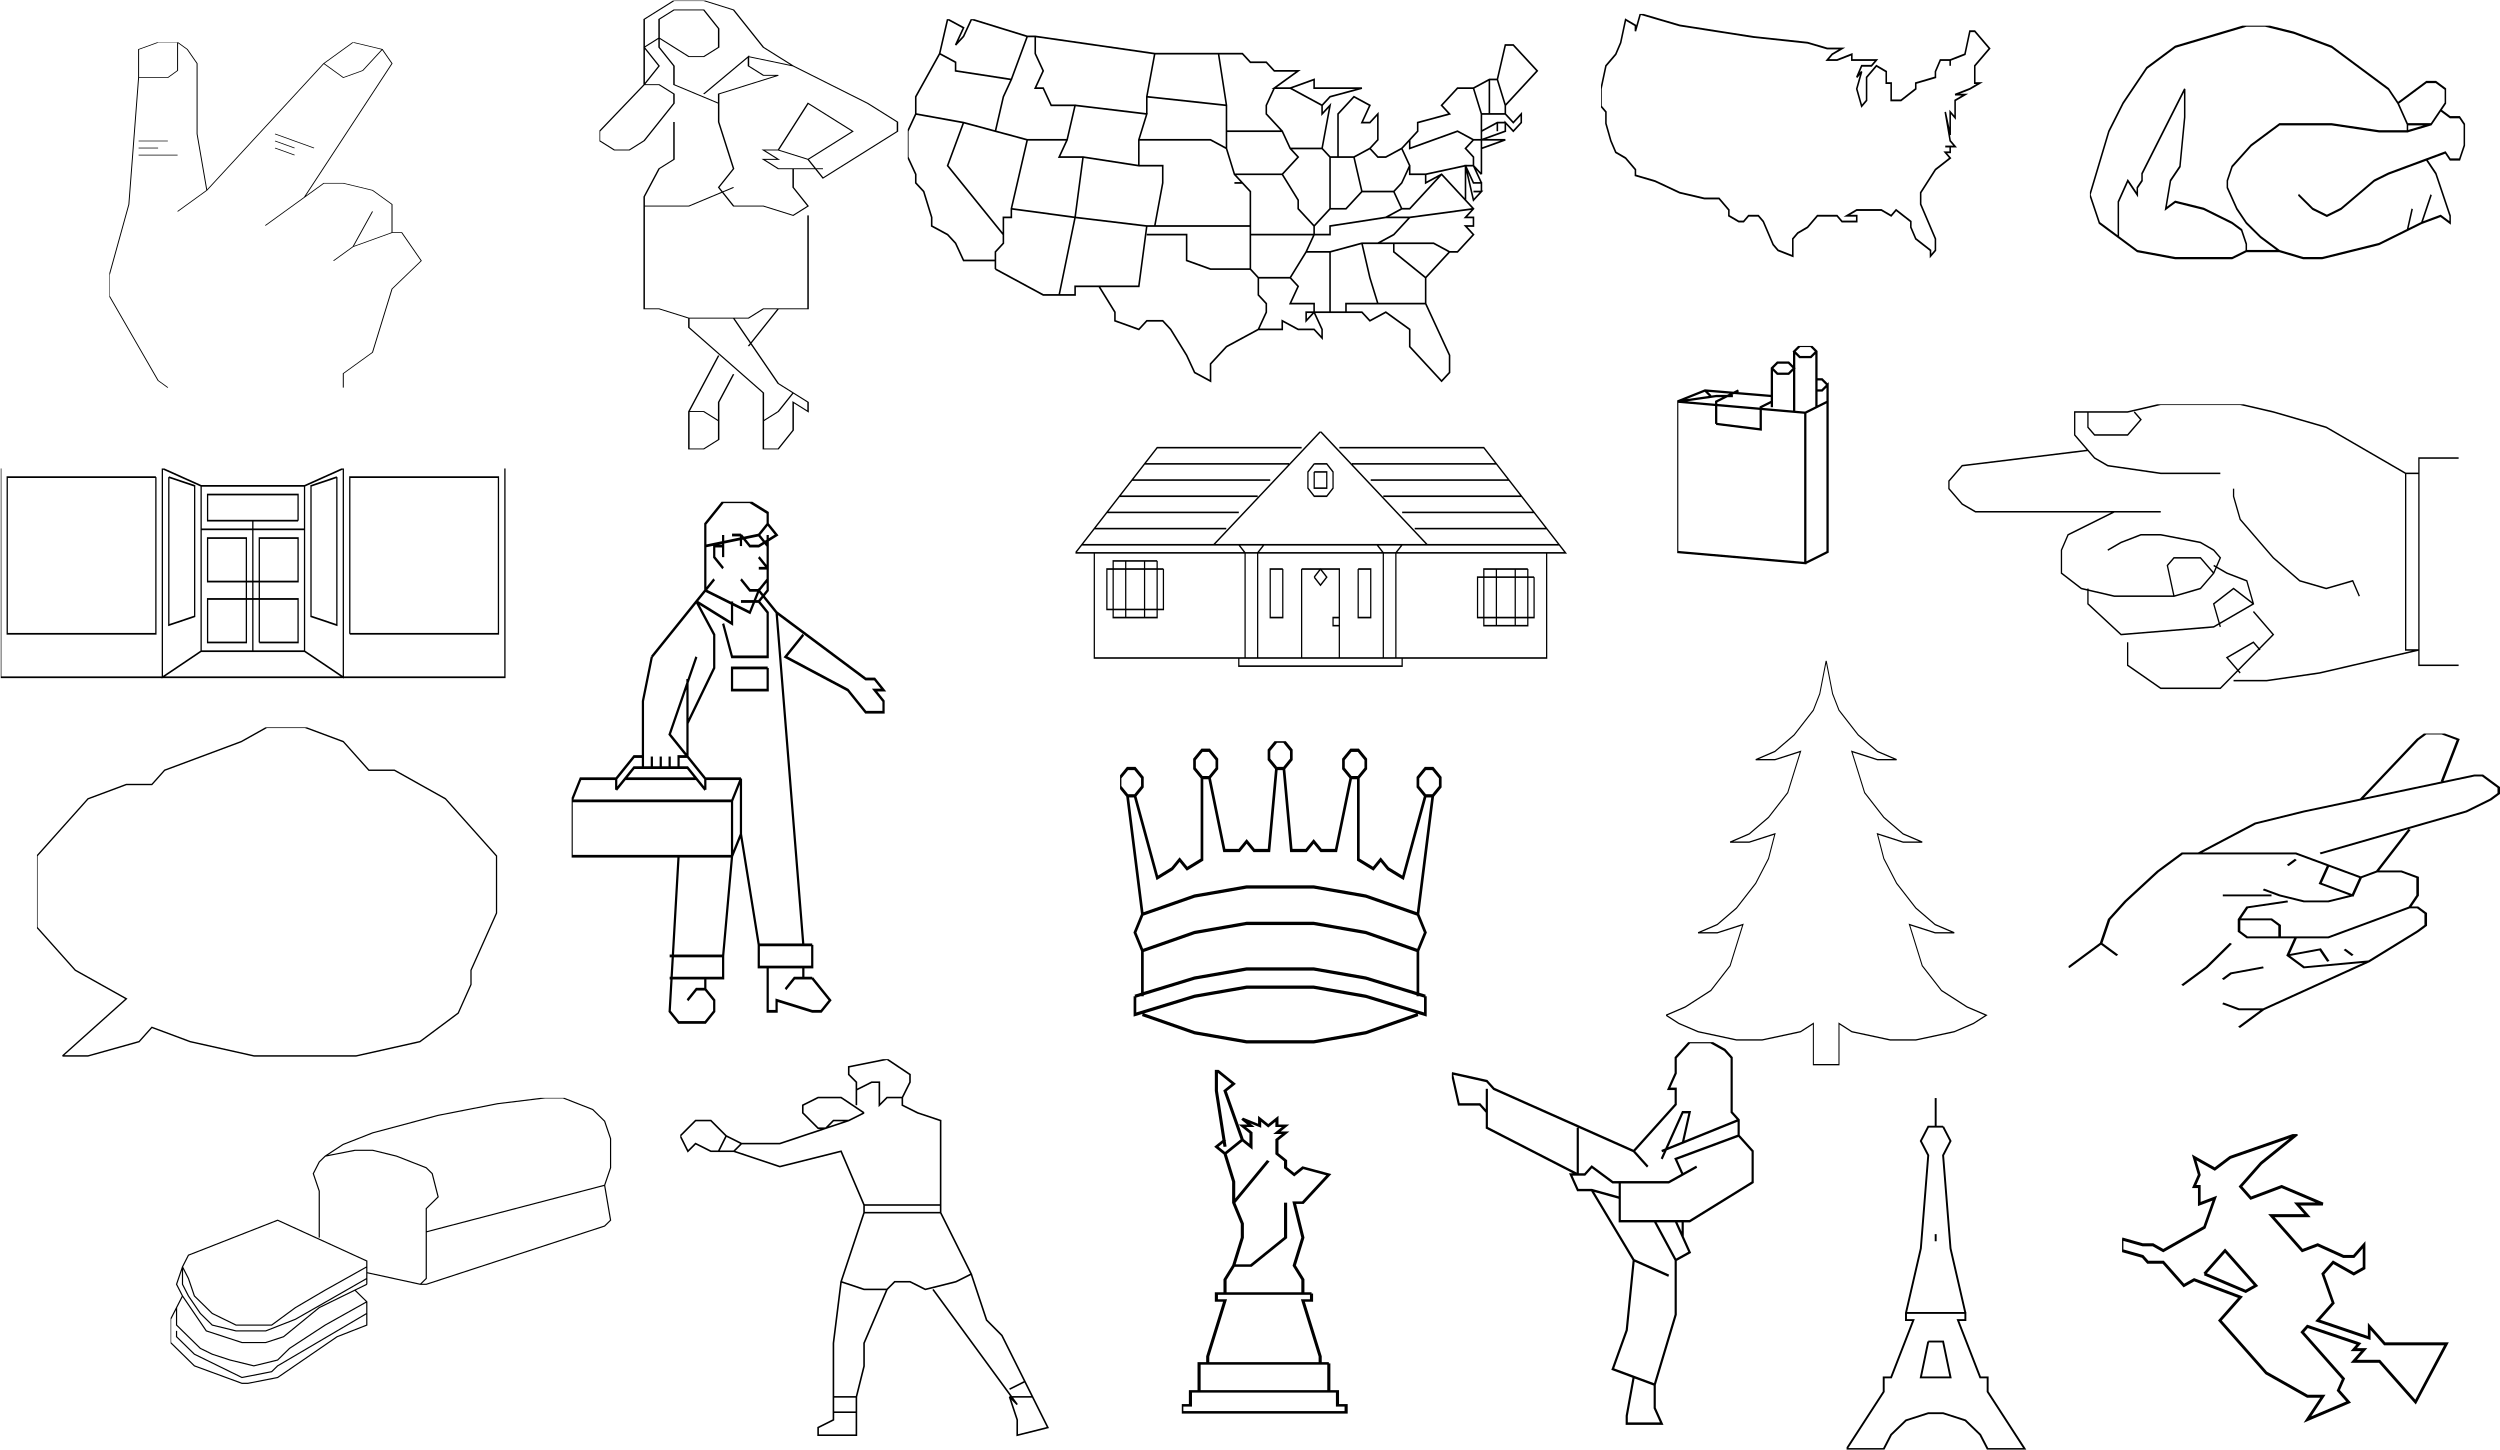 <?xml version="1.0" encoding="UTF-8" standalone="no"?>
<!-- created using Magelan(SourceForge.net) on jeu. mai 05 03:52:16 2011 
from the PCPG libraries written  in basic, in 1980 by Eugene Ying -->
<svg
    xmlns:inkscape="http://www.inkscape.org/namespaces/inkscape"
    xmlns:rdf="http://www.w3.org/1999/02/22-rdf-syntax-ns#"
    xmlns="http://www.w3.org/2000/svg"
    xmlns:sodipodi="http://sodipodi.sourceforge.net/DTD/sodipodi-0.dtd"
    xmlns:cc="http://creativecommons.org/ns#"
    xmlns:xlink="http://www.w3.org/1999/xlink"
    xmlns:dc="http://purl.org/dc/elements/1.1/"
    id="foo"
    sodipodi:docname="_svgclean2.svg"
    viewBox="0 0 897.74 520.55"
    version="1.1"
    inkscape:version="0.48.3.1 r9886"
  >
  <sodipodi:namedview
      id="namedview109"
      bordercolor="#666666"
      inkscape:pageshadow="2"
      guidetolerance="10"
      pagecolor="#ffffff"
      gridtolerance="10"
      inkscape:window-maximized="0"
      inkscape:zoom="0.22425739"
      objecttolerance="10"
      borderopacity="1"
      inkscape:current-layer="foo"
      inkscape:cx="355.31887"
      inkscape:cy="4.1531284"
      inkscape:window-y="0"
      inkscape:window-x="0"
      inkscape:window-width="674"
      showgrid="false"
      inkscape:pageopacity="0"
      inkscape:window-height="645"
  />
  <title
      id="title3"
    >Miscellaneous images</title
  >
  <defs
      id="defs5"
    >
    <symbol
        id="v_sign"
      >
      <path
          id="path8"
          inkscape:connector-curvature="0"
          d="m10 0h4l2 2 2 4v20l2 16-6 6m6-6 24-36 6-6 6 2-4 6-4 2-4-4m12-4 2 4-18 38m-8 8 12-12h4l6 2 4 4v8m-4-6-4 10m-4 4 4-4 8-4h2l4 8-6 8-4 18-6 6v4m-36 0-2-2-10-24v-6l4-20 2-36v-8l4-2m4 0v8l-2 2h-6m0 18h6m-2 2h-4m0 2h8m24 0-4-2m0-2 4 2m4 0-8-4"
      />
    </symbol
    >
    <symbol
        id="shop"
      >
      <path
          id="path11"
          inkscape:connector-curvature="0"
          d="m78 0v24h-78v-24m25 0 6 2v19l-6 3v-24m-1 1h-23v18h23v-18m2 0 4 1v15l-4 1v-17m26 0-4 1v15l4 1v-17m1-1-6 2v19l6 3v-24m-6 2h-16m0 5h16m-1-1v-3h-14v3h14m-7 0v15m1-1h6v-5h-14v5h6v-12h-6v5h14v-5h-6v12m-9 1h16m7-2v-18h23v18h-23"
      />
    </symbol
    >
    <symbol
        id="balloon"
      >
      <path
          id="path14"
          inkscape:connector-curvature="0"
          d="m4 46h4l8-2 2-2 6 2 10 2h16l10-2 6-4 2-4v-2l4-8v-8l-8-8-8-4h-4l-4-4-6-2h-6l-4 2-12 4-2 2h-4l-6 2-8 8v10l6 6 8 4-10 8"
      />
    </symbol
    >
    <symbol
        id="lady"
      >
      <path
          id="path17"
          inkscape:connector-curvature="0"
          d="m10 0h4l4 2 4 8 4 4-6-2m6 2 10 8 4 4v2l-10 10-2-4-4-2h-2l2 2h-2l2 2h6m-2-2 6-6-6-6-4 10m2 4v4l2 4-2 2-4-2h-4l-2-4 2-4-2-10v-6l8-4h-2l-2-2v-2l-6 8m2 2-6-4v-4l-2-4v-6l2-2h4l2 4v4l-2 2h-2l-4-4-2 2 2 4-2 4h2l2 2v2l-4 8-2 2h-2l-2-2v-2l6-10v-14l4-4m0 26v8l-2 2-2 6v24h2l4 2h8l2-2h6v-20m-10-6-6 4h-6m6 24v2l10 14v12h2l2-4v-6l2 2v-2l-4-4-6-14m6-2-4 8m-2 6-2 6v8l-2 2h-2v-8l4-12m0 14-2-2h-2m10 2 2-2 2-4"
      />
    </symbol
    >
    <symbol
        id="bread"
      >
      <path
          id="path20"
          inkscape:connector-curvature="0"
          d="m63 0h3l5 2 2 2 1 3v5l-1 3 1 6-1 1-30 10h-1l-9-2m-8-6v-8l-1-3 1-2 1-1 3-2 5-2 11-3 10-2 8-1m-37 10 5-1h3l4 1 5 2 1 1 1 4-2 2v12l-1 1m-9 0v-4l-15-7-15 6-1 2-1 3 1 2 4 6 6 2h4l3-1 6-5 6-3 2-1m0-3-7 4-5 3-4 3h-6l-4-2-3-3-1-3-1-2v3l1 2 2 3 2 2 4 1h5l5-2 12-7m-2 2 2 2v4l-5 2-10 7-5 1h-1l-8-3-4-4v-4l2-4m-1 2v3l4 4 2 1 3 1 4 1 4-1 2-2 6-4 7-4m0 2-15 9-1 1-5 1l-8-4-3-3v-1m42-17 30-8"
      />
    </symbol
    >
    <symbol
        id="usa_states"
      >
      <path
          id="path23"
          inkscape:connector-curvature="0"
          d="m5 0-1 4-3 5v2l-1 2v3l1 2v1l1 1 1 3v1l2 1 1 1 1 2h4m0 1 6 3h4v-1h3l2 3v1l3 1 1-1h2l1 1 2 3 1 2 2 1v-2l2-2 4-2h3v-1l2 1h2l1 1v-1l-1-2-1 1v-1h7l1 1 2-1 3 2v2l4 4 1-1v-2l-3-6v-3l3-3h1l2-2-1-1h1v-1h-1l1-1-4-4-2 1v-1l5-1v4m0-4 1 4 1-1h-1m1 0v-1h-1l-1-2h1l1 2m0-1-1-1v-1l-1-1 1-1h4l-3 1m0 3v-4l3-1v-1l1 1 1-1v-1l-1 1-1-1v-1l4-4-3-3h-1l-1 4h-1l-2 1h-2l-2 2 1 1-4 1v1l-2 2-2 1h-1l-1-1 1-1v-3l-1 1h-1l1-2-2-1-2 2v5h-1l-1-1 1-5-1 1v-1l1-1 4-1h-6v-1l-3 1h-2l3-2h-3l-1-1h-2l-1-1h-11l-15-2h-1l-7-2-1 2-1 1 1-2-2-1m-1 4 2 1v1l7 1-1 2-1 4m-10-2 6 1 8 2-2 8v1h-1v3l-1 1v2m1-4-7-8 2-5m6-5 2-5m1 0v2l1 2-1 2h1l1 2h3l-1 4h-5m5 0-1 2h3l7 1v-3l1-3-9-1m1 6-1 7-2 9m-6-10 8 1 9 1-1 7h-5m6-6h5v3l3 1h5v-9l-2-2-1-3-2-1h-9m0 3h3v2l-1 5m-1 0h13m0 1h10v-1l7-1h3l8-1m-3 5-2-1h-9l-4 1h-3l-2 3h-4l-1-1m1 1v2l1 1v1l-1 2m4-6 1 1-1 2h3v1m2 0v-7m4-1 1 4 1 3m6 0h-10v1m10-4-4-3v-1m-2 0 2-1 2-2m-3 0 2-1-1-2h-4l-2 2h-2l-2 2v1m0-1-2-2v-1l-2-3h-6m6 0 2-2-1-1-1-2h-7m0 2v-5l-1-6m-8 0-1 5v2m0-2 10 1m7 3-2-2v-1l1-2m2 0 4 2m0 5h-4m5 1v6m4-2-1-4h-2m2 0 2-1m4 0 1 2-1 2-1 1m2-3v1h2m-2-4v1l6-2 2 1m1 0v-3l-1-3m2 3v-4m1 0 1 3m0 1h-3m0 2 2-1h1m-1 0v1m-7 5-4 4h-1m-11 3-1 2m-8-8h-1"
      />
    </symbol
    >
    <symbol
        id="worker"
      >
      <path
          id="path26"
          inkscape:connector-curvature="0"
          d="m34 0h6l4 2v2l-2 2-12 2v-4l4-4m4 6 2 2h2l4-2-2-2m0 2v10l-2 2h-4m0-4 2 2h2l2-2m0-2h-2m0-2 2 2m0-4-2-2m-4 0v2m0-2h-2m-2 0v4m0-2h-2v2l2 2m-4-6v10l10 4 2-4 4 4 20 12h2l2 2h-2l2 2v2h-4l-4-4-14-6 4-4m-6-4 6 60m2 0v4h-12v-4h12m0 6 4 4-2 2h-2l-8-2v2h-2v-8m8 0v2m2 0h-4l-2 2m-6-8-4-20v-10l-2 4v10l2-4m0-10h-8m-2 0h-16m-2 0h-8l-2 4v10h36m0-10h-36m24 10-2 28 2 2h6l2-2v-2l-2-2v-2m0 2h-2l-2 2m-4-4h12v-4h-12m12 0 2-18m-6-12v-2l-4-4h-2v2h2l4 4m-20 0v-2l4-4h2v2h-2l-4 4m6-4h2v-2m0 2h2v-2m0 2h2v-2m0 2h2m2-2-4-4 6-14m-10 0-2 8v10m10 0v-14m0 8 6-10v-6l-4-6-10 10m10-10 4-4m-4 4 8 4v-4m-2 4 2 6h8v-8l-2-2m2 12h-8v4h8v-4"
      />
    </symbol
    >
    <symbol
        id="boxer"
      >
      <path
          id="path29"
          inkscape:connector-curvature="0"
          d="m0 20 4-4h4l4 4-2 4h-2l-4-2-2 2-2-4m12 0 4 2-2 2h-4m4 0 12 4 16-4 6 14h20v-22l-6-2-4-2v-2l2-4v-2l-6-4-10 2v2l2 2v6m0-4 4-2h2v6l2-2h4m-10 4-6-4h-6l-4 2v2l4 4h2l2-2h4l4-2m-4 2-18 6h-10m32 16v2h20v-2m0 2 8 16-4 2-8 2-4-2h-4l-2 2h-6l-6-2 6-18m6 20-6 14v6l-2 8h-6m0 4h6m0-4v10h-10v-2l4-2v-20l2-16m34-2 4 12 4 4 6 12-4 2m4-2 2 4h-6m6 0 4 8-8 2v-4l-2-6 2 2-22-30"
      />
    </symbol
    >
    <symbol
        id="house"
      >
      <path
          id="path32"
          inkscape:connector-curvature="0"
          d="m0 15h78l-13-13h-23m-6 0h-23l-13 13m1-1h21l17-14 17 14h21m-2-2h-21m-30 0h-21m2-2h21m26 0h21m-2-2h-22m-20 0h-22m2-2h22m16 0h22m-2-2h-23m-10 0h-23m27 0-1 1v2l1 1h2l1-1v-2l-1-1h-2m0 1h2v2h-2v-2m0 13 1-1 1 1-1 1-1-1m-2-1h6v11m-6 0v-11m-3 0h-2v6h2v-6m12 0h2v6h-2v-6m3-3 1 1v13m2 0v-13l1-1m4 0h-34m4 0 1 1v13m2 0v-13l1-1m-27 1v13h72v-13m-3 2v7h-7v-7h7m1 1v5h-9v-5h9m-3-1v7m-3 0v-7m-53 0v5h-9v-5h9m-1-1v7h-7v-7h7m-2 0v7m-3 0v-7m18 12v1h26v-1m-10-4h-1v-1h1"
      />
    </symbol
    >
    <symbol
        id="hand"
      >
      <path
          id="path35"
          inkscape:connector-curvature="0"
          d="m78 7h-6v27h6m-6-25h-2v23h2m-2-23-12-6-8-2-5-1h-12l-5 1h-8v3l3 3 2 1 8 1h9m-13-8 1 1-2 2h-5l-1-1v-2m0 5-19 2-2 2v1l2 2 2 1h28m-7 0-7 3-1 2v3l3 2 5 1h9l4-1 2-2 1-2-1-1-2-1-6-1h-3l-3 1-2 1m10 6-1-4 1-1h4l2 2m0-1 2 1 3 1 1 3-6 3-14 1-5-4v-2m20 5-1-3 3-2 3 2m0 1 3 3-8 7h-9l-5-3v-3m17 4-2-2 4-2 1 1m-4 4h5l8-1 10-2 5-1m-28-21v1l1 3 5 5 4 3 4 1 4-1 1 2"
      />
    </symbol
    >
    <symbol
        id="usa_map"
      >
      <path
          id="path38"
          inkscape:connector-curvature="0"
          d="m8 0 8 2 15 2 11 1 4 1h3l-2 1-1 1h2l3-1v1h5l-1 1h-2l-1 2 1-1-1 3 1 3 1-1v-4l2-2 2 1v2h1v3h2l3-2v-1l4-1v-1l1-2h2v1-1l3-1 1-4h1l3 3-3 3v3h1l-2 1-3 1h2l-2 1v3l-1-1v4l-1-4 1 5 1 1h-2 1v1h-1l1 1-3 2-3 4v2l2 4 1 2v2l-1 1v-1l-3-2-1-2v-1l-3-2-1 1-2-1h-5l-2 1h2v1h-3l-1-1h-4l-2 2-2 1-1 1v3l-3-1-1-1-2-4-1-1h-2l-1 1h-1l-2-1v-1l-2-2h-3l-5-1-5-2-4-1v-1l-2-2-2-1-1-2-1-3v-2l-1-1v-3l1-4 2-2 1-2 1-4 2 1v1l1-3"
      />
    </symbol
    >
    <symbol
        id="chicken"
      >
      <path
          id="path41"
          inkscape:connector-curvature="0"
          d="m0 24 2 4 4 2v-5l2-3 2 2v-1l1-1v-1l9-12v4l-1 7-2 2-1 4 2-1 6 1 6 2 2 1 1 2v1l-3 1h-12l-8-1-4-2m-6-6 4-9 3-4 5-5 6-3 15-3h4l6 1 8 2 12 6 2 2 6-3h2l2 1v2l-3 3h-5l-2-3m2 3v1h-6l-10-1h-11l-6 3-4 3-1 2v1l2 3 2 2 3 2 4 2h-7m7 0 5 1h4l12-2 6-2 1-3m-1 3 3-1 2-4m-2 4 4-1 2 1v-1l-3-6-2-2 4-1 1 1h2l1-2v-3l-1-1h-2l-2-1m-2 2-5 1m4 4-8 2-3 1-7 4-3 1-3-1-3-2"
      />
    </symbol
    >
    <symbol
        id="crown"
      >
      <path
          id="path44"
          inkscape:connector-curvature="0"
          d="m0 8v2l2 2h2l2-2v-2l-2-2h-2l-2 2m2 4 4 26 14-4 14-2h18l14 2 14 4 4-26 2-2v-2l-2-2h-2l-2 2v2l2 2h2m-2 0-6 18-4-2-2-2-2 2-4-2v-18l2-2v-2l-2-2h-2l-2 2v2l2 2h2m-2 0-4 16h-4l-2-2-2 2h-4l-2-18 2-2v-2l-2-2h-2l-2 2v2l2 2h2m-2 0-2 18h-4l-2-2-2 2h-4l-4-16 2-2v-2l-2-2h-2l-2 2v2l2 2h2m-2 0v18l-4 2-2-2-2 2-4 2-6-18m2 26-2 4 2 4 14-4 14-2h18l14 2 14 4 2-4-2-4m0 8v10m2 0-16-4-14-2h-18l-14 2-16 4m2 0v-10m-2 10v4l16-4 14-2h18l14 2 16 4v-4m-2 4-14 4-14 2h-18l-14-2-14-4"
      />
    </symbol
    >
    <symbol
        id="xmas_tree"
      >
      <path
          id="path47"
          inkscape:connector-curvature="0"
          d="m50 0-2 8-2 4-6 6-6 4-6 2h6l8-2-4 10-6 6-6 4-6 2h6l8-2-2 6-4 6-6 6-6 4-6 2h6l8-2-4 10-6 6-8 4-6 2 4 2 6 2 12 2h8l12-2 4-2v10h8v-10l4 2 12 2h8l12-2 6-2 4-2-6-2-8-4-6-6-4-10 8 2h6l-6-2-6-4-6-6-4-6-2-6 8 2h6l-6-2-6-4-6-6-4-10 8 2h6l-6-2-6-4-6-6-2-4-2-8"
      />
    </symbol
    >
    <symbol
        id="witch"
      >
      <path
          id="path50"
          inkscape:connector-curvature="0"
          d="m0 18v2l4 1 1 1h3l4 4 2-1 9 3-4 4 9 9 8 4h3l-3 4 8-3-2-2 1-2-8-8 1-1 10 3-1 1h2l-2 2h5l7 7 6-10h-12l-3-3v2l-10-3 3-3-2-5 2-2 4 2 2-1v-4l-2 2h-2l-5-2-3 1-6-6h7l-2-2h5l-8-3-6 2-2-2 4-4 7-5-13 4-3 2-4-2 1 3-1 2h1v3l3-1-2 5-8 4-2-1h-2l-4-1m16 6 4-4 6 6-2 1-8-3"
      />
    </symbol
    >
    <symbol
        id="fingers"
      >
      <path
          id="path53"
          inkscape:connector-curvature="0"
          d="m0 39 4-4 2 2m-2-2 1-4 2-3 4-5 3-3h14l8 4-1 3-4-2 1-3m-5 0 1-1m7 6-3 1h-3l-3-1-2-1m-5 1h6m2 1-5 1-1 2v2l1 1h10l10-5 1-2v-3l-2-1h-3l-2 1m2-1 4-7m4-8 2-7-2-1h-2l-1 1-7 10m-5 9 18-7 3-2 1-1v-1l-2-2h-1l-21 6-6 2-7 5m5 11h4l1 1v2m2 0-1 3 2 2 8-1 6-5 1-1v-2l-1-1h-1m-7 8-1-1m-2 2-1-2-4 1m10 1-13 8h-3l-2-1m0-4 1-1 4-1m-4-4-3 4-3 3m7 7 3-3"
      />
    </symbol
    >
    <symbol
        id="statue"
      >
      <path
          id="path56"
          inkscape:connector-curvature="0"
          d="m8 0v6l2 16m0-2-2 2 2 2 4-4l-4-14 2-2-4-4m6 20 2 2v-4l-2-2h2l-2-2 4 2v-2l2 2 2-2v2h2l-2 2h2l-2 2v4l2 2v2l2 2 2-2 6 2-6 8h-2l2 10-2 8 2 4v4m2 0v2h-2l4 16v2m2 0v8h2v4h2v2h-38v-2h2v-4h34m-32 0v-8h30m-28 0v-2l4-16h-2v-2h22m-20 0v-4l2-4 2-8v-4l-2-6v-6l-2-8m14 14v10l-8 8h-4m0-18 8-12"
      />
    </symbol
    >
    <symbol
        id="karate"
      >
      <path
          id="path59"
          inkscape:connector-curvature="0"
          d="m0 8 10 2 2 2 40 16 4 4m-4-4 12-12v-4h-2l2-4v-4l4-4h6l4 2 2 2v14l2 2v4l-18 6 2 4m4-2-8 4h-16l-6-4-2 2h-4l2 4h4l8 2m0-4v10h20l18-10v-8l-4-4m0-4-22 8m0 2 6-12h2l-2 8m0 20v4m-2-4 4 8-4 2-6-10m6 10v14l-6 18v6l2 4h-10v-2l2-10m6 2-12-4 4-10 2-18 10 4m-10-4-12-18m-4-4v-12m0 12-26-12v-10m0 6-2-2h-6l-2-8"
      />
    </symbol
    >
    <symbol
        id="cigarettes"
      >
      <path
          id="path62"
          inkscape:connector-curvature="0"
          d="m0 20 10-4 24 2m0 4v-14l2-2h4l2 2-2 2h-4l-2-2m-20 20v-8l8-4m-2 2h-6l-14 2 46 4v54l-46-4v-54m12-2-2-2m40 0h2l2-2v60l-8 4m0-54 8-4m0-6-2-2h-2m0 10v-20l-2-2h-4l-2 2 2 2h4l2-2m-8 0v22m-8-4-4 2v8l-16-2"
      />
    </symbol
    >
    <symbol
        id="eiffel"
      >
      <path
          id="path65"
          inkscape:connector-curvature="0"
          d="m24 0v8m2 0h-4l-2 4 2 4-2 26-4 18v2h2l-6 16h-2v4l-10 16h10l2-4 4-4 6-2h4l6 2 4 4 2 4h10l-10-16v-4h-2l-6-16h2v-2h-16m6 8-2 10h8l-2-10h-4m10-8-4-18-2-26 2-4-2-4m-2 30v2"
      />
    </symbol
    >
  </defs
  >
  <use
      id="use67"
      style="stroke:#000000;stroke-width:.2;fill:none"
      xlink:href="#v_sign"
      transform="matrix(1.75 0 0 1.265 -16.728 -9.787)"
      height="1052.362"
      width="744.094"
      y="19.758"
      x="32"
  />
  <use
      id="use69"
      style="stroke:#000000;stroke-width:.2;fill:none"
      xlink:href="#shop"
      transform="matrix(2.321 0 0 3.125 -16.728 -9.787)"
      height="1052.362"
      width="744.094"
      y="56.96"
      x="7.325"
  />
  <use
      id="use71"
      style="stroke:#000000;stroke-width:.2;fill:none"
      xlink:href="#balloon"
      transform="matrix(2.292 0 0 2.565 -16.728 -9.787)"
      height="1052.362"
      width="744.094"
      y="105.644"
      x="13.09"
  />
  <use
      id="use73"
      style="stroke:#000000;stroke-width:.2;fill:none"
      xlink:href="#lady"
      transform="matrix(2.675 0 0 1.677 -16.728 -9.787)"
      height="1052.362"
      width="744.094"
      y="5.962"
      x="86.728"
  />
  <use
      id="use75"
      style="stroke:#000000;stroke-width:.2;fill:none"
      xlink:href="#bread"
      transform="matrix(2.135 0 0 2.092 -16.728 -9.787)"
      height="1052.362"
      width="744.094"
      y="193.131"
      x="36.531"
  />
  <use
      id="use77"
      style="stroke:#000000;stroke-width:.2;fill:none"
      xlink:href="#usa_states"
      transform="matrix(2.861 0 0 3.095 -16.728 -9.787)"
      height="1052.362"
      width="744.094"
      y="5.384"
      x="119.787"
  />
  <use
      id="use79"
      style="stroke:#000000;stroke-width:.5;fill:none"
      xlink:href="#worker"
      transform="matrix(1.6 0 0 1.989 -16.728 -9.787)"
      height="1052.362"
      width="744.094"
      y="95.508"
      x="138.75"
  />
  <use
      id="use81"
      style="stroke:#000000;stroke-width:0.42;fill:none"
      xlink:href="#boxer"
      transform="matrix(1.375 0 0 1.378 -16.728 -9.787)"
      height="1052.362"
      width="744.094"
      y="283.111"
      x="189.818"
  />
  <use
      id="use83"
      style="stroke:#000000;stroke-width:.2;fill:none"
      xlink:href="#house"
      transform="matrix(2.256 0 0 2.905 -16.728 -9.787)"
      height="1052.362"
      width="744.094"
      y="56.709"
      x="178.602"
  />
  <use
      id="use85"
      style="stroke:#000000;stroke-width:.2;fill:none"
      xlink:href="#hand"
      transform="matrix(2.377 0 0 2.757 -16.728 -9.787)"
      height="1052.362"
      width="744.094"
      y="56.205"
      x="300.464"
  />
  <use
      id="use87"
      style="stroke:#000000;stroke-width:0.32;fill:none"
      xlink:href="#usa_map"
      transform="matrix(1.766 0 0 2.071 -16.728 -9.787)"
      height="1052.362"
      width="744.094"
      y="7.137"
      x="335.017"
  />
  <use
      id="use89"
      style="stroke:#000000;stroke-width:0.32;fill:none"
      xlink:href="#chicken"
      transform="matrix(1.702 0 0 2.53 -16.728 -9.787)"
      height="1052.362"
      width="744.094"
      y="7.508"
      x="450.765"
  />
  <use
      id="use91"
      style="stroke:#000000;stroke-width:0.72;fill:none"
      xlink:href="#crown"
      transform="matrix(1.337 0 0 1.636 -16.728 -9.787)"
      height="1052.362"
      width="744.094"
      y="168.666"
      x="313.339"
  />
  <use
      id="use93"
      style="stroke:#000000;stroke-width:0.32;fill:none"
      xlink:href="#xmas_tree"
      transform="matrix(1.15 0 0 1.48 -16.728 -9.787)"
      height="1052.362"
      width="744.094"
      y="166.937"
      x="534.782"
  />
  <use
      id="use95"
      style="stroke:#000000;stroke-width:0.52;fill:none"
      xlink:href="#witch"
      transform="matrix(1.849 0 0 2.092 -16.728 -9.787)"
      height="1052.362"
      width="744.094"
      y="199.346"
      x="421.175"
  />
  <use
      id="use97"
      style="stroke:#000000;stroke-width:0.32;fill:none"
      xlink:href="#fingers"
      transform="matrix(2.915 0 0 2.153 -16.728 -9.787)"
      height="1052.362"
      width="744.094"
      y="126.89"
      x="260.563"
  />
  <use
      id="use99"
      style="stroke:#000000;stroke-width:0.72;fill:none"
      xlink:href="#statue"
      transform="matrix(1.553 0 0 1.255 -16.728 -9.787)"
      height="1052.362"
      width="744.094"
      y="313.918"
      x="284.033"
  />
  <use
      id="use101"
      style="stroke:#000000;stroke-width:.62;fill:none"
      xlink:href="#karate"
      transform="matrix(1.256 0 0 1.398 -16.728 -9.787)"
      height="1052.362"
      width="744.094"
      y="274.686"
      x="428.407"
  />
  <use
      id="use103"
      style="stroke:#000000;stroke-width:0.82;fill:none"
      xlink:href="#cigarettes"
      transform="translate(-16.728 -9.787)"
      height="1052.362"
      width="744.094"
      y="134"
      x="619"
  />
  <use
      id="use105"
      style="stroke:#000000;stroke-width:0.52;fill:none"
      xlink:href="#eiffel"
      transform="matrix(1.333 0 0 1.286 -16.728 -9.787)"
      height="1052.362"
      width="744.094"
      y="314.222"
      x="510"
  />
</svg
>
